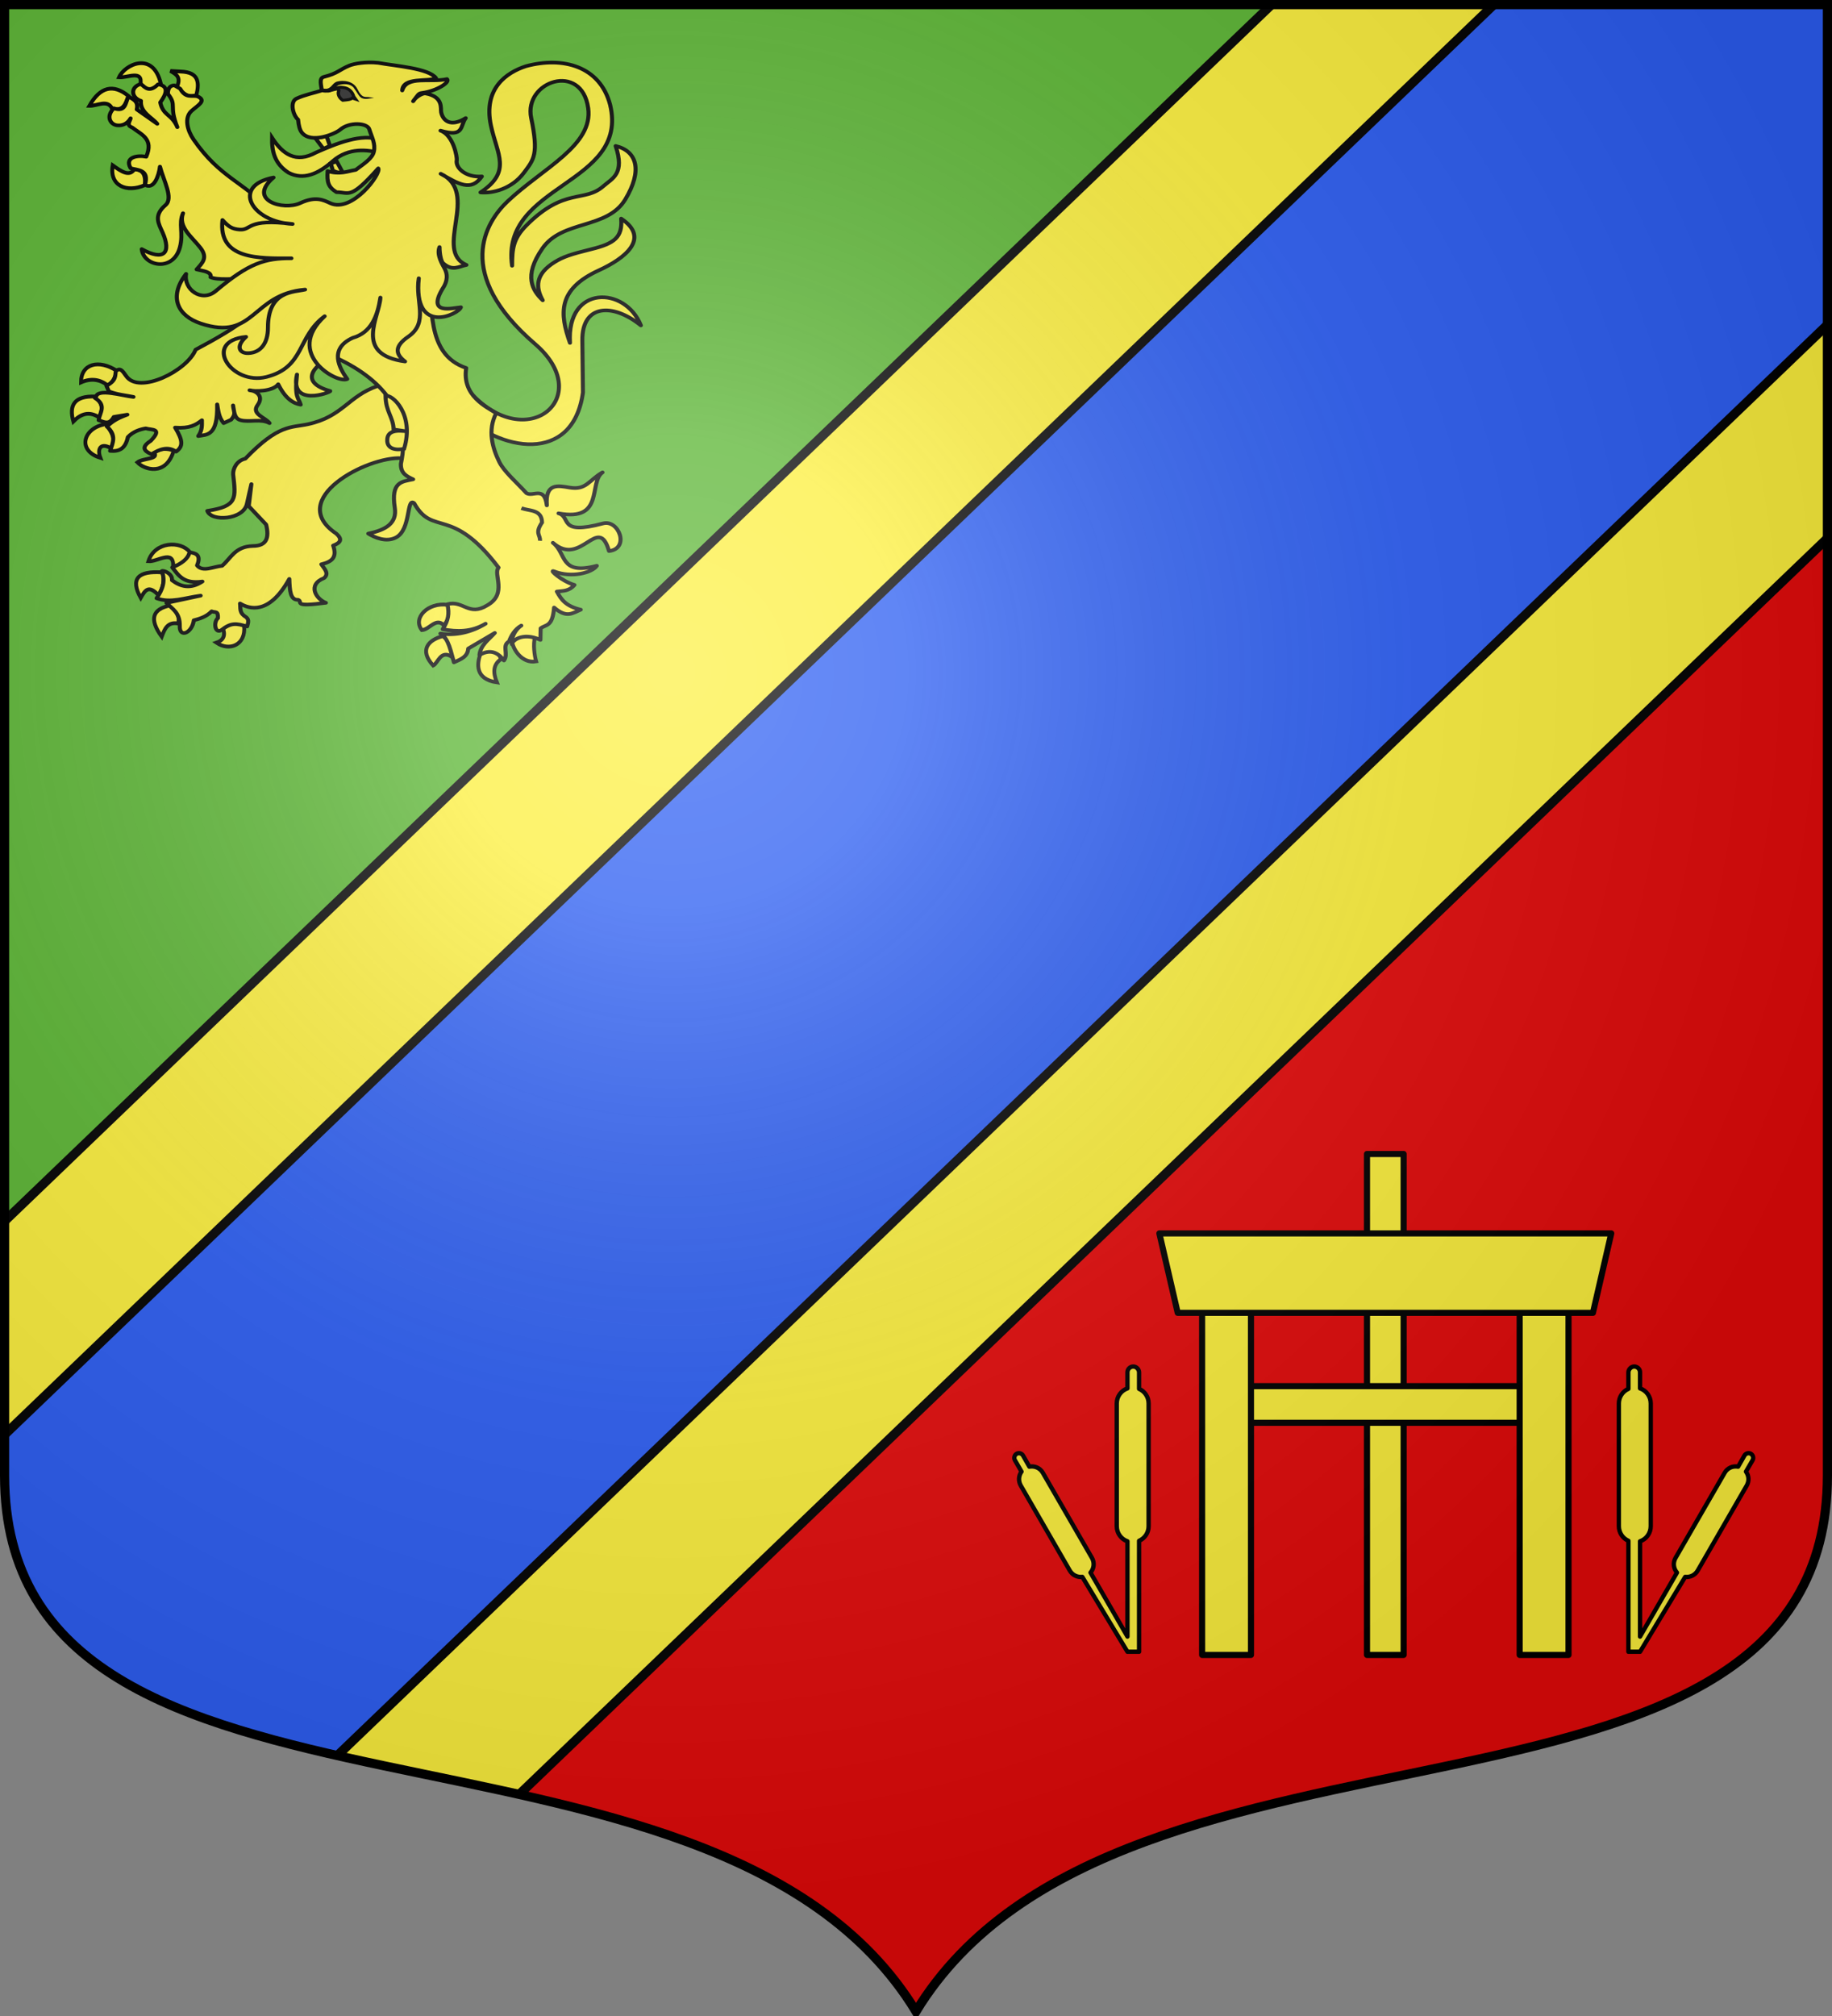 <?xml version="1.0" encoding="UTF-8" standalone="no"?>
<!-- Created with Inkscape (http://www.inkscape.org/) -->
<svg
   xmlns:dc="http://purl.org/dc/elements/1.1/"
   xmlns:cc="http://creativecommons.org/ns#"
   xmlns:rdf="http://www.w3.org/1999/02/22-rdf-syntax-ns#"
   xmlns:svg="http://www.w3.org/2000/svg"
   xmlns="http://www.w3.org/2000/svg"
   xmlns:xlink="http://www.w3.org/1999/xlink"
   xmlns:sodipodi="http://sodipodi.sourceforge.net/DTD/sodipodi-0.dtd"
   xmlns:inkscape="http://www.inkscape.org/namespaces/inkscape"
   width="600"
   height="660"
   id="svg2383"
   sodipodi:version="0.32"
   inkscape:version="0.46"
   version="1.0"
   sodipodi:docname="blason_ville_fr_Vannes-sur-Cosson_(Loiret).svg"
   inkscape:output_extension="org.inkscape.output.svg.inkscape">
  <rect width="100%" height="100%" fill="#808080" stroke="none"/>
  <defs
     id="defs2385">
    <clipPath
       id="shield_cut">
      <path
         d="M -298.5,-298.5 L -298.5,183 C -298.5,312.055 -66.86,248.948 0,358.5 C 66.86,248.948 298.5,312.055 298.5,183 L 298.5,-298.5 L -298.5,-298.5 z"
         id="shield" />
    </clipPath>
    <radialGradient
       r="405"
       cy="-80"
       cx="-80"
       gradientUnits="userSpaceOnUse"
       id="Gradient1">
      <stop
         id="stop2521"
         offset="0"
         style="stop-color:#fff;stop-opacity:0.31" />
      <stop
         id="stop2523"
         offset="0.19"
         style="stop-color:#fff;stop-opacity:0.25" />
      <stop
         id="stop2525"
         offset="0.6"
         style="stop-color:#6b6b6b;stop-opacity:0.125" />
      <stop
         id="stop2527"
         offset="1"
         style="stop-color:#000;stop-opacity:0.125" />
    </radialGradient>
    <g
       id="s-4">
      <g
         id="c-6">
        <path
           transform="matrix(0.951,0.309,-0.309,0.951,0,-1)"
           d="M 0,0 L 0,1 L 0.5,1 L 0,0 z"
           id="t-0" />
        <use
           height="540"
           width="810"
           y="0"
           x="0"
           id="use2144-7"
           transform="scale(-1,1)"
           xlink:href="#t-0" />
      </g>
      <g
         id="a-1">
        <use
           height="540"
           width="810"
           y="0"
           x="0"
           id="use2147-7"
           transform="matrix(0.309,0.951,-0.951,0.309,0,0)"
           xlink:href="#c-6" />
        <use
           height="540"
           width="810"
           y="0"
           x="0"
           id="use2149-7"
           transform="matrix(-0.809,0.588,-0.588,-0.809,0,0)"
           xlink:href="#c-6" />
      </g>
      <use
         height="540"
         width="810"
         y="0"
         x="0"
         id="use2151-7"
         transform="scale(-1,1)"
         xlink:href="#a-1" />
    </g>
    <g
       id="s">
      <g
         id="c">
        <path
           transform="matrix(0.951,0.309,-0.309,0.951,0,-1)"
           d="M 0,0 L 0,1 L 0.5,1 L 0,0 z"
           id="t" />
        <use
           height="540"
           width="810"
           y="0"
           x="0"
           id="use2144"
           transform="scale(-1,1)"
           xlink:href="#t" />
      </g>
      <g
         id="a">
        <use
           height="540"
           width="810"
           y="0"
           x="0"
           id="use2147"
           transform="matrix(0.309,0.951,-0.951,0.309,0,0)"
           xlink:href="#c" />
        <use
           height="540"
           width="810"
           y="0"
           x="0"
           id="use2149"
           transform="matrix(-0.809,0.588,-0.588,-0.809,0,0)"
           xlink:href="#c" />
      </g>
      <use
         height="540"
         width="810"
         y="0"
         x="0"
         id="use2151"
         transform="scale(-1,1)"
         xlink:href="#a" />
    </g>
    <g
       id="f">
      <rect
         width="100"
         height="60"
         x="-50"
         y="-30"
         style="fill:#28166f"
         id="rect1964" />
      <g
         transform="translate(0,-20)"
         style="fill:#ffffff"
         id="g1966">
        <path
           d="M -1.212,27.818 C -1.212,22.175 -2.091,20.471 -4.542,13.98 C -5.709,10.888 -5.024,7.103 -2.858,3.601 C -2.082,2.346 -1.114,1.214 0,0 C 1.114,1.214 2.082,2.346 2.858,3.601 C 5.024,7.103 5.709,10.888 4.542,13.98 C 2.091,20.471 1.212,22.175 1.212,27.818 L -1.212,27.818 z"
           id="path1968" />
        <path
           d="M 2.922,27.672 C 2.922,21.721 5.239,17.829 8.501,16.66 C 9.949,16.141 11.808,16.387 13.519,18.107 C 15.638,20.236 16.255,26.1 10.036,27.228 C 10.694,26.272 10.655,24.147 9.322,23.441 C 8.331,22.916 7.209,23.188 6.646,23.564 C 5.822,24.116 4.917,25.67 4.967,27.672 L 2.922,27.672 z"
           id="rwi" />
        <path
           d="M 1.777,30.183 C 1.79,32.191 2.795,33.518 4.516,34.257 C 4.295,34.955 3.257,36.378 1.831,36.281 C 1.55,37.787 1.282,38.632 0,40 C -1.282,38.632 -1.55,37.787 -1.831,36.281 C -3.257,36.378 -4.295,34.955 -4.516,34.257 C -2.795,33.518 -1.79,32.191 -1.777,30.183 L 1.777,30.183 z"
           id="path1971" />
        <use
           transform="scale(-1,1)"
           id="use1973"
           x="0"
           y="0"
           width="800"
           height="400"
           xlink:href="#rwi" />
        <rect
           width="15.846"
           height="3.218"
           x="-7.923"
           y="27.331"
           id="rect1975" />
      </g>
    </g>
  </defs>
  <sodipodi:namedview
     id="base"
     pagecolor="#ffffff"
     bordercolor="#666666"
     borderopacity="1.0"
     inkscape:pageopacity="0.0"
     inkscape:pageshadow="2"
     inkscape:zoom="1.1621212"
     inkscape:cx="300"
     inkscape:cy="330"
     inkscape:document-units="px"
     inkscape:current-layer="layer6"
     showgrid="false"
     showborder="true"
     inkscape:showpageshadow="true"
     inkscape:window-width="1280"
     inkscape:window-height="977"
     inkscape:window-x="-4"
     inkscape:window-y="-4"
     inkscape:object-nodes="true"
     objecttolerance="9" />
  <g
     inkscape:label="Fond écu"
     inkscape:groupmode="layer"
     id="layer1"
     transform="translate(0,-392.362)">
    <use
       id="use2532"
       xlink:href="#shield"
       style="fill:#e20909"
       x="0"
       y="0"
       width="744.094"
       height="1052.362"
       transform="translate(300,692.362)" />
    <g
       id="layer3"
       inkscape:label="Meubles"
       transform="translate(300,692.362)" />
    <g
       id="layer2"
       inkscape:label="Reflet final"
       transform="translate(300,692.362)" />
    <g
       id="g2561"
       inkscape:label="Contour final"
       transform="translate(300,692.362)" />
    <path
       style="fill:#5ab532"
       d="M 1.5,1.5 L 1.5,469.688 L 489.281,1.5 L 1.5,1.5 z"
       transform="translate(0,392.362)"
       id="path4412"
       sodipodi:nodetypes="cccc" />
    <path
       style="opacity:1;fill:#fcef3c;fill-opacity:1;fill-rule:nonzero;stroke:none;stroke-width:84;stroke-linecap:butt;stroke-linejoin:round;stroke-miterlimit:4;stroke-dasharray:none;stroke-opacity:1"
       d="M 416.469 1.5 L 212.719 197.062 L 1.5 399.781 L 1.5 483 C 1.5 561.708 87.64 568.953 170.031 587.469 L 387.281 378.938 L 598.5 176.219 L 598.5 1.5 L 416.469 1.5 z "
       transform="translate(0,392.362)"
       id="path4404" />
    <path
       style="opacity:1;fill:#2b5df2;fill-opacity:1;fill-rule:nonzero;stroke:none;stroke-width:84;stroke-linecap:butt;stroke-linejoin:round;stroke-miterlimit:4;stroke-dasharray:none;stroke-opacity:1"
       d="M 489.281 1.5 L 1.5 469.688 L 1.5 483 C 1.5 542.538 50.822 561.156 110.5 574.719 L 598.5 106.312 L 598.5 1.5 L 489.281 1.5 z "
       transform="translate(0,392.362)"
       id="path3600" />
    <path
       style="opacity:1;fill:none;fill-opacity:1;fill-rule:nonzero;stroke:#000000;stroke-width:3;stroke-linecap:butt;stroke-linejoin:round;stroke-miterlimit:4;stroke-dasharray:none;stroke-dashoffset:0;stroke-opacity:1"
       d="M 1.5,399.781 L 416.469,1.5"
       id="path4423"
       transform="translate(0,392.362)" />
    <path
       style="opacity:1;fill:none;fill-opacity:1;fill-rule:nonzero;stroke:#000000;stroke-width:3;stroke-linecap:butt;stroke-linejoin:round;stroke-miterlimit:4;stroke-dasharray:none;stroke-dashoffset:0;stroke-opacity:1"
       d="M 1.5,469.688 L 489.281,1.5"
       id="path4425"
       transform="translate(0,392.362)" />
    <path
       style="opacity:1;fill:none;fill-opacity:1;fill-rule:nonzero;stroke:#000000;stroke-width:3;stroke-linecap:butt;stroke-linejoin:round;stroke-miterlimit:4;stroke-dasharray:none;stroke-dashoffset:0;stroke-opacity:1"
       d="M 110.5,574.719 L 598.5,106.312"
       id="path4427"
       transform="translate(0,392.362)" />
    <path
       style="opacity:1;fill:none;fill-opacity:1;fill-rule:nonzero;stroke:#000000;stroke-width:3;stroke-linecap:butt;stroke-linejoin:round;stroke-miterlimit:4;stroke-dasharray:none;stroke-dashoffset:0;stroke-opacity:1"
       d="M 170.031,587.469 L 598.5,176.219"
       id="path4429"
       transform="translate(0,392.362)" />
    <g
       transform="translate(-695.01,93.363)"
       inkscape:label="Meubles"
       id="g2807" />
    <g
       transform="translate(519.924,813.182)"
       inkscape:label="Meubles"
       id="g4626" />
  </g>
  <g
     inkscape:groupmode="layer"
     id="layer6"
     inkscape:label="Meubles">
    <g
       transform="matrix(1,0,0,0.9,10,-344.524)"
       id="g4925">
      <path
         sodipodi:nodetypes="cssssscscccsscsscsscsccscc"
         id="path3833"
         d="M 144.918,526.647 C 163.56,547.695 184.86,526.703 165.287,507.978 C 138.451,482.305 149.052,463.548 156.296,455.993 C 167.935,443.856 184.351,435.704 182.636,422.118 C 180.505,405.225 161.461,412.312 163.973,425.733 C 166.445,438.94 164.903,440.734 161.564,445.671 C 157.61,451.518 151.341,453.238 147.37,452.794 C 157.696,445.2 152.818,439.084 150.779,428.45 C 148.175,414.865 156.049,409.11 162.274,406.88 C 174.332,403.252 186.528,406.874 189.826,420.938 C 196.125,450.229 153.84,449.535 157.717,479.466 C 157.744,473.362 157.998,469.711 162.387,464.819 C 174.905,450.864 181.34,456.616 187.567,450.563 C 190.612,447.603 194.677,446.071 191.633,435.898 C 198.745,437.799 200.428,444.941 194.788,455.341 C 188.859,466.275 174.184,462.719 167.674,473.128 C 161.295,483.329 164.463,488.534 167.753,492.044 C 165.391,487.308 165.253,482.559 171.674,478.13 C 174.368,476.272 176.88,475.298 183.63,473.463 C 191.235,471.396 193.92,469.124 193.441,462.325 C 203.15,469.509 194.622,476.828 186.153,481.124 C 172.474,488.062 173.328,496.992 176.675,507.539 C 175.478,486.391 194.768,486.801 199.891,501.179 C 190.504,492.82 180.59,493.58 180.724,506.613 L 180.92,525.574 C 177.681,551.905 153.413,547.098 140.532,532.542"
         style="fill:#fcef3c;fill-opacity:1;stroke:#000000;stroke-width:1.32;stroke-linejoin:round;stroke-miterlimit:4;stroke-dasharray:none;stroke-opacity:1" />
      <path
         style="fill:#fcef3c;fill-opacity:1;stroke:#000000;stroke-width:1.32;stroke-miterlimit:4;stroke-dasharray:none;stroke-opacity:1"
         d="M 79.1,432.936 C 79.012,437.839 79.934,442.382 84.493,445.623 C 89.274,448.394 94.148,446.203 99.054,441.354 C 104.239,436.366 110.476,437.241 114.414,438.477 C 115.063,436.171 114.267,435.234 114.444,433.689 C 108.556,431.144 99.984,435.094 93.459,438.3 C 86.926,442.27 82.643,438.944 79.1,432.936 z"
         id="path3835"
         sodipodi:nodetypes="ccccccc" />
      <g
         transform="matrix(0.427,0,0,0.467,-316.167,362.957)"
         id="g3892"
         style="fill:#fcef3c;stroke:#000000;stroke-width:2.954;stroke-opacity:1">
        <path
           style="fill:#fcef3c;fill-opacity:1;stroke:#000000;stroke-width:2.954;stroke-linejoin:miter;stroke-miterlimit:4;stroke-dasharray:none;stroke-opacity:1"
           d="M 862.664,472.577 C 855.476,463.366 835.582,464.284 830.832,479.663 C 837.648,480.342 850.288,470.055 849.838,483.483 C 858.143,483.015 860.546,478.79 862.664,472.577 z"
           id="path3838"
           sodipodi:nodetypes="cccc" />
        <path
           style="fill:#fcef3c;fill-opacity:1;stroke:#000000;stroke-width:2.954;stroke-miterlimit:4;stroke-dasharray:none;stroke-opacity:1"
           d="M 838.453,505.987 C 830.975,497.956 828.393,502.102 824.949,508.23 C 816.762,493.269 822.908,487.055 841.32,488.327 C 843.516,493.04 842.344,500.573 838.453,505.987 z"
           id="path3840"
           sodipodi:nodetypes="cccc" />
        <path
           style="fill:#fcef3c;fill-opacity:1;stroke:#000000;stroke-width:2.954;stroke-miterlimit:4;stroke-dasharray:none;stroke-opacity:1"
           d="M 847.459,514.084 C 834.368,516.89 830.977,524.397 841.064,538.435 C 843.251,532.571 845.42,526.686 853.598,528.133 C 855.081,523.343 852.891,518.452 847.459,514.084 z"
           id="path3842"
           sodipodi:nodetypes="cccc" />
        <path
           style="fill:#fcef3c;fill-opacity:1;stroke:#000000;stroke-width:2.954;stroke-miterlimit:4;stroke-dasharray:none;stroke-opacity:1"
           d="M 887.874,531.879 C 890.435,537.852 887.784,541.535 883.014,543.118 C 892.915,549.972 905.768,545.084 904.244,530.006 C 897.135,525.985 893.169,527.399 887.874,531.879 z"
           id="path3844"
           sodipodi:nodetypes="cccc" />
      </g>
      <path
         sodipodi:nodetypes="cscccsccccccccccccccccccccccccccccccccc"
         id="path3846"
         d="M 113.607,523.243 C 103.981,526.941 102.283,534.361 90.828,537.121 C 85.286,538.456 81.253,537.032 70.326,549.667 C 67.574,550.316 66.264,553.273 66.365,555.351 C 67.237,564.089 67.823,566.957 57.907,568.628 C 59.115,572.66 69.832,571.952 70.892,565.964 C 71.058,565.028 72.33,558.914 72.33,558.914 L 71.462,566.914 L 77.16,573.619 C 78.196,578.245 77.466,581.432 72.794,581.413 C 66.948,581.603 65.659,585.848 62.733,588.637 C 59.925,588.876 56.356,591.054 54.539,588.476 C 56.046,584.484 53.923,584.021 52.103,583.695 C 51.561,586.114 49.452,587.862 46.408,589.207 C 48.486,592.031 50.063,595.315 56.279,594.34 C 52.457,597.157 49.221,596.32 46.323,593.866 C 46.599,591.507 43.534,590.116 42.991,590.538 C 44.304,594.252 43.17,597.421 41.283,600.423 C 45.815,602.326 50.853,600.169 55.71,599.473 L 44.51,602.134 C 46.433,604.297 48.972,605.639 48.876,610.498 C 48.722,615.076 52.943,613.044 53.481,608.433 C 55.175,607.938 57.515,607.253 59.316,605.176 C 60.468,605.756 61.501,604.824 61.373,607.647 C 59.783,609.168 60.44,613.55 62.547,611.971 C 65.758,609.197 67.378,609.54 70.945,610.688 C 71.129,609.675 71.779,608.303 70.594,607.289 C 68.281,605.742 68.823,604.223 68.618,602.324 C 71.528,604.261 78.064,606.762 84.753,593.39 C 84.881,597.62 85.064,601.133 87.624,600.98 C 89.414,601.681 85.368,603.752 96.736,602.078 C 93.552,600.776 90.535,595.52 96.139,593.08 C 97.899,591.409 96.241,589.738 95.243,588.067 C 99.049,587.084 100.376,585.273 99.12,581.249 C 101.625,580.201 102.197,578.986 100.15,576.925 C 83.363,564.47 110.344,548.663 121.58,549.477 L 131.071,543.394 L 124.997,522.673 L 113.607,523.243 z"
         style="fill:#fcef3c;fill-opacity:1;stroke:#000000;stroke-width:1.32;stroke-linejoin:round;stroke-miterlimit:4;stroke-dasharray:none;stroke-opacity:1" />
      <g
         transform="matrix(0.427,0,0,0.467,-316.167,362.957)"
         id="g3882"
         style="fill:#fcef3c;stroke:#000000;stroke-width:2.954;stroke-opacity:1">
        <path
           style="fill:#fcef3c;fill-opacity:1;stroke:#000000;stroke-width:2.954;stroke-miterlimit:4;stroke-dasharray:none;stroke-opacity:1"
           d="M 799.626,342.685 C 793.774,338.06 787.06,336.855 779.162,340.343 C 779.106,325.805 792.784,322.121 806.788,331.446 C 805.376,336.085 803.722,340.503 799.626,342.685 z"
           id="path3849"
           sodipodi:nodetypes="cccc" />
        <path
           style="fill:#fcef3c;fill-opacity:1;stroke:#000000;stroke-width:2.954;stroke-miterlimit:4;stroke-dasharray:none;stroke-opacity:1"
           d="M 773.279,370.783 C 769.861,358.309 773.827,350.73 790.161,351.348 C 793.098,355.22 797.453,357.91 793.231,367.739 C 785.442,362.5 779.028,364.815 773.279,370.783 z"
           id="path3851"
           sodipodi:nodetypes="cccc" />
        <path
           style="fill:#fcef3c;fill-opacity:1;stroke:#000000;stroke-width:2.954;stroke-miterlimit:4;stroke-dasharray:none;stroke-opacity:1"
           d="M 798.091,372.89 C 803.036,379.212 806.283,385.534 802.439,391.857 C 794.439,386.826 791.28,391.913 793.998,399.115 C 775.538,393.305 781.104,375.503 798.091,372.89 z"
           id="path3853"
           sodipodi:nodetypes="cccc" />
        <path
           style="fill:#fcef3c;fill-opacity:1;stroke:#000000;stroke-width:2.954;stroke-miterlimit:4;stroke-dasharray:none;stroke-opacity:1"
           d="M 834.925,394.666 C 840.419,391.503 845.458,391.677 850.272,393.496 C 844.294,413.872 827.566,408.23 822.391,402.628 C 826.735,399.156 839.892,400.411 834.925,394.666 z"
           id="path3855"
           sodipodi:nodetypes="cccc" />
      </g>
      <g
         transform="matrix(0.427,0,0,0.467,-316.167,362.957)"
         id="g3912"
         style="fill:#fcef3c;stroke:#000000;stroke-width:2.954;stroke-opacity:1">
        <path
           style="fill:#fcef3c;fill-opacity:1;stroke:#000000;stroke-width:2.954;stroke-miterlimit:4;stroke-dasharray:none;stroke-opacity:1"
           d="M 828.018,186.74 C 814.197,192.783 800.773,187.301 803.463,171.286 C 810.031,176.021 816.149,180.423 820.089,174.33 C 825.777,174.564 829.136,177.784 828.018,186.74 z"
           id="path3858"
           sodipodi:nodetypes="cccc" />
        <path
           style="fill:#fcef3c;fill-opacity:1;stroke:#000000;stroke-width:2.954;stroke-miterlimit:4;stroke-dasharray:none;stroke-opacity:1"
           d="M 802.951,127.031 C 799.413,119.605 791.513,125.156 785.557,124.924 C 793.82,110.121 803.811,107.649 815.485,117.197 C 813.451,123.223 811.622,129.511 802.951,127.031 z"
           id="path3860"
           sodipodi:nodetypes="cccc" />
        <path
           style="fill:#fcef3c;fill-opacity:1;stroke:#000000;stroke-width:2.954;stroke-miterlimit:4;stroke-dasharray:none;stroke-opacity:1"
           d="M 808.322,102.68 C 814.725,103.316 826.831,96.494 824.693,108.299 C 829.537,113.875 834.771,113.02 840.296,107.363 C 834.235,81.957 812.632,92.838 808.322,102.68 z"
           id="path3862"
           sodipodi:nodetypes="cccc" />
        <path
           style="fill:#fcef3c;fill-opacity:1;stroke:#000000;stroke-width:2.954;stroke-miterlimit:4;stroke-dasharray:none;stroke-opacity:1"
           d="M 852.574,110.641 C 856.125,102.573 852.476,100.563 847.714,97.763 L 855.644,98.231 C 869.511,98.678 870.004,106.776 867.666,116.495 C 860.643,119.558 857.045,114.003 852.574,110.641 z"
           id="path3864"
           sodipodi:nodetypes="ccccc" />
      </g>
      <g
         transform="matrix(0.427,0,0,0.467,-316.167,362.957)"
         id="g3902"
         style="fill:#fcef3c;stroke:#000000;stroke-width:2.954;stroke-opacity:1">
        <path
           style="fill:#fcef3c;fill-opacity:1;stroke:#000000;stroke-width:2.954;stroke-miterlimit:4;stroke-dasharray:none;stroke-opacity:1"
           d="M 1060.277,513.615 C 1063.924,519.732 1061.276,524.737 1057.464,529.538 C 1051.37,523.107 1046.274,533.114 1040.581,533.284 C 1033.216,523.847 1045.426,511.462 1060.277,513.615 z"
           id="path3867"
           sodipodi:nodetypes="cccc" />
        <path
           style="fill:#fcef3c;fill-opacity:1;stroke:#000000;stroke-width:2.954;stroke-miterlimit:4;stroke-dasharray:none;stroke-opacity:1"
           d="M 1063.602,554.123 C 1064.5,549.322 1064.845,544.657 1056.696,537.967 C 1045.367,541.022 1038.428,548.922 1049.278,560.914 C 1053.043,559.086 1054.933,548.365 1063.602,554.123 z"
           id="path3869"
           sodipodi:nodetypes="cccc" />
        <path
           style="fill:#fcef3c;fill-opacity:1;stroke:#000000;stroke-width:2.954;stroke-miterlimit:4;stroke-dasharray:none;stroke-opacity:1"
           d="M 1085.345,552.25 C 1093.294,545.781 1099.939,550.348 1101.204,555.997 C 1095.254,560.145 1095.033,566.251 1098.134,574.026 C 1080.946,571.416 1083.073,559.15 1085.345,552.25 z"
           id="path3871"
           sodipodi:nodetypes="cccc" />
        <path
           style="fill:#fcef3c;fill-opacity:1;stroke:#000000;stroke-width:2.954;stroke-miterlimit:4;stroke-dasharray:none;stroke-opacity:1"
           d="M 1127.295,539.138 C 1125.858,544.384 1126.946,553.033 1128.236,557.655 C 1117.18,559.612 1110.359,547.811 1109.901,542.416 C 1114.509,537.299 1118.595,535.516 1127.295,539.138 z"
           id="path3873"
           sodipodi:nodetypes="cccc" />
      </g>
      <path
         sodipodi:nodetypes="ccccccsccccccsscscscccccscccccccccccccccccccccccscsccccccccscscccccccccccccccccccccscccscccccsccccsscccccccc"
         id="path3875"
         d="M 36.142,413.341 C 32.539,414.459 32.992,418.412 36.16,419.47 C 35.793,423.691 39.925,425.578 41.503,427.852 L 34.797,422.616 C 35.438,419.51 33.497,418.986 32.108,417.912 C 31.011,419.975 31.329,423.753 27.278,422.2 C 24.579,425.184 26.164,428.1 28.34,428.384 C 30.225,428.63 31.833,427.66 32.772,425.841 C 32.533,427.021 31.254,428.348 33.32,429.198 C 36.196,431.721 40.435,433.222 37.884,439.82 C 35.19,439.19 30.682,439.845 32.772,443.975 C 34.876,444.744 39.012,444.277 37.469,450.026 C 40.43,451.994 42.042,446.656 42.389,443.422 C 43.55,448.494 46.897,454.848 44.192,457.423 C 40.171,461.249 41.992,464.221 43.246,467.379 C 46.231,474.898 43.615,477.854 36.426,473.424 C 36.987,479.694 46.766,481.885 48.933,472.71 C 50.165,467.492 48.383,464.319 49.939,460.37 C 48.255,465.322 52.807,468.925 55.595,472.881 C 58.19,476.564 56.283,478.451 54.383,480.81 C 56.616,481.395 59.441,481.686 58.948,483.636 C 61.456,484.85 66.734,483.975 69.271,484.424 L 71.284,498.134 C 67.303,501.875 60.669,506.111 54.064,509.998 C 51.239,517.764 35.616,526.318 31.38,519.678 C 30.038,517.574 29.397,516.453 27.942,517.777 C 27.617,519.491 28.21,521.112 24.855,523.163 L 25.668,525.174 C 28.649,526.441 31.054,526.554 33.718,527.186 C 29.832,526.724 22.016,523.976 21.431,527.178 L 21.103,527.584 C 25.072,530.273 22.586,532.974 22.315,535.663 C 23.971,536.152 25.622,537.681 27.278,534.449 L 31.71,533.635 C 27.495,535.316 26.457,536.602 24.987,537.94 C 28.287,541.143 26.896,543.958 26.066,546.816 C 28.973,547.119 31.078,546.086 31.874,541.808 C 33.619,539.714 36.007,538.939 37.752,538.622 C 39.561,539.286 43.453,538.466 39.362,543.176 C 36.177,545.404 37.112,546.872 39.627,548.03 C 42.312,546.153 44.993,545.05 47.678,547.082 C 50.053,545.17 49.91,543.02 47.358,538.339 C 52.08,538.749 54.201,537.353 56.126,535.663 C 56.122,537.49 56.313,539.259 54.931,541.431 C 57.611,540.813 61.392,541.733 61.127,529.915 C 61.538,532.185 61.566,534.456 63.247,536.727 L 65.695,535.481 C 67.479,533.196 66.46,532.562 66.334,530.277 C 66.724,532.398 66.626,534.967 68.758,535.636 C 71.631,536.537 75.38,534.961 78.285,536.727 C 76.919,534.622 72.174,533.478 74.385,530.122 C 76.458,526.976 74.012,524.964 71.748,524.754 C 73.305,525.258 79.333,525.267 81.119,522.571 C 83.491,527.882 86.105,529.57 88.477,530.011 C 87.81,527.385 86.387,527.742 87.265,519.033 C 84.811,531.03 98.281,525.601 98.153,525.041 C 88.131,521.94 92.245,516.072 98.851,512.359 C 115.024,520.164 124.922,533.069 121.308,551.47 C 121.16,555.019 123.235,556.08 125.309,557.155 C 121.615,558.039 117.979,557.991 119.3,567.527 C 120.076,573.133 116.34,575.598 110.619,576.902 C 112.611,578.259 116.438,580.235 119.72,578.3 C 124.691,575.369 123.084,563.499 125.641,565.849 C 131.765,578.087 137.869,566.609 153.281,589.269 C 151.415,591.621 156.316,598.804 149.559,602.999 C 143.498,607.171 141.73,601.041 136.529,602.6 C 137.221,606.06 136.837,608.485 135.002,611.692 C 139.68,612.655 144.35,612.743 149.028,609.681 C 144.434,612.799 139.229,614.129 134.239,613.271 C 137.018,614.984 137.698,620.206 138.67,623.743 C 140.811,622.653 143.164,621.77 143.351,618.723 L 152.049,613.039 C 150.074,615.498 147.377,617.44 147.036,621.067 C 150.512,618.836 153.031,620.052 155.053,623.062 C 156.667,620.547 154.219,617.72 156.73,616.104 C 157.337,614.121 158.671,611.618 160.73,610.363 C 158.364,612.147 157.371,615.253 157.687,617.193 C 157.413,616.257 160.866,612.433 166.992,615.578 L 167.07,611.36 C 168.757,609.894 170.988,610.938 171.469,603.797 C 175.645,607.777 177.415,605.849 180.2,604.578 C 175.327,603.314 173.848,600.981 172.384,597.979 C 174.548,597.725 176.468,597.807 178.14,595.58 C 173.941,594.236 169.66,589.835 171.419,590.615 C 177.197,593.178 184.012,591.096 185.461,588.604 C 173.145,592.179 175.693,584.098 171.087,580.243 C 180.4,589.348 185.891,569.598 189.462,583.252 C 196.344,582.38 192.669,571.692 187.52,573.212 C 172.539,577.635 177.239,570.829 172.921,569.539 C 188.151,572.66 182.659,558.249 187.329,554.639 C 182.855,557.492 181.978,561.201 176.565,560.164 C 172.896,559.494 168.513,558.272 169.095,566.646 C 168.299,559.409 164.541,563.702 162.406,562.175 C 159.15,558.19 155.087,554.384 153.516,550.816 C 151.347,545.89 149.577,539.378 152.509,533.094 C 149.415,530.909 141.226,526.766 142.687,516.664 C 129.249,511.632 131.862,494.02 130.213,479.53 L 78.484,459.367 C 69.735,448.903 62.037,447.494 53.371,433.52 C 51.388,430.322 50.256,425.655 52.709,423.17 C 54.728,421.125 57.776,419.48 54.798,417.912 C 52.873,417.218 50.947,418.889 49.022,415.086 L 47.146,413.873 C 45.743,413.87 44.961,414.817 44.989,416.964 C 48.079,421.292 45.193,421.023 48.076,429.065 C 46.248,424.244 43.406,424.978 42.493,420.056 C 44.296,417.279 45.638,414.14 41.768,413.474 C 38.917,416.593 37.612,414.716 36.142,413.341 z"
         style="fill:#fcef3c;fill-opacity:1;stroke:#000000;stroke-width:1.32;stroke-linejoin:round;stroke-miterlimit:4;stroke-dasharray:none;stroke-opacity:1" />
      <path
         sodipodi:nodetypes="cccccc"
         id="path3877"
         d="M 116.265,526.829 C 116.329,532.594 118.797,534.475 118.922,539.022 L 123.737,539.808 C 119.784,539.134 116.865,539.485 116.834,542.823 C 116.684,545.979 119.493,546.755 122.339,546.055 C 125.812,533.517 118.418,526.093 116.265,526.829 z"
         style="fill:#fcef3c;fill-opacity:1;stroke:#000000;stroke-width:1.32;stroke-miterlimit:4;stroke-dasharray:none;stroke-opacity:1" />
      <path
         sodipodi:nodetypes="ccc"
         id="path3879"
         d="M 160.779,567.631 C 163.418,568.802 167.412,567.999 167.518,572.859 C 165.081,576.852 167.015,577.343 166.854,579.512"
         style="opacity:0.98;fill:none;fill-opacity:1;stroke:#000000;stroke-width:1.32;stroke-miterlimit:4;stroke-dasharray:none;stroke-opacity:1" />
      <path
         sodipodi:nodetypes="ccccc"
         style="fill:#fcef3c;fill-opacity:1;stroke:#000000;stroke-width:1.32;stroke-miterlimit:4;stroke-dasharray:none;stroke-opacity:1"
         d="M 102.291,445.655 L 100.284,441.511 L 98.329,442.251 L 99.036,444.892 C 100.865,445.757 100.743,445.405 102.291,445.655 z"
         id="path3881" />
      <path
         sodipodi:nodetypes="ccccc"
         id="path3883"
         d="M 93.296,433.074 L 96.972,432.342 L 98.053,435.859 L 95.925,436.926 L 93.296,433.074 z"
         style="fill:#fcef3c;fill-opacity:1;stroke:#000000;stroke-width:1.32;stroke-miterlimit:4;stroke-dasharray:none;stroke-opacity:1" />
      <path
         sodipodi:nodetypes="csscscssccccscssccscccscscccccccccscsscscsccsccssccccss"
         id="path3885"
         d="M 110.941,429.81 C 110.285,427.461 104.419,427.056 101.406,429.968 C 99.893,431.429 91.869,435.285 88.831,430.993 C 88.195,430.095 87.797,428.518 87.631,426.322 C 85.914,424.661 84.846,419.804 87.138,418.642 C 89.856,417.264 92.619,416.705 95.36,415.736 C 95.338,414.074 94.293,411.262 96.076,410.772 C 100.58,409.532 101.165,408.138 104.429,406.655 C 105.975,405.952 109.798,405.172 113.918,405.673 C 119.449,406.808 130.418,407.622 132.8,411.218 C 130.185,412.677 121.974,410.685 121.733,415.709 C 123.236,410.188 130.84,412.936 136.398,411.574 C 137.508,412.689 133.141,415.876 128.281,416.596 C 126.966,416.791 127.061,417.151 125.31,419.641 C 126.094,418.094 128.4,416.616 129.382,416.809 C 135.316,417.975 134.236,422.352 134.48,423.625 C 135.086,426.782 137.62,429.139 142.523,425.765 C 140.601,428.619 142.135,432.896 134.279,430.326 C 138.587,432.009 139.757,440.124 139.59,441.048 C 139.067,443.937 142.698,447.476 147.812,446.981 C 144.311,452.627 140.153,449.717 134.349,446.013 C 147.37,452.794 131.837,473.997 142.755,479.184 C 140.276,479.703 138.241,481.594 135.129,478.566 C 134.566,478.018 133.967,475.644 133.951,472.68 C 132.903,475.542 134.934,479.044 135.59,480.436 C 136.532,482.433 136.856,484.722 134.775,488.145 C 130.018,497.319 137.964,494.91 140.942,494.562 C 140.308,497.098 125.226,505.148 127.158,484.028 C 125.896,492.341 130.541,499.978 123.775,505.218 C 118.609,509.11 119.927,511.996 122.669,514.304 C 105.615,511.765 114.342,497.972 114.585,491.051 C 113.668,497.671 111.615,503.796 105.517,505.702 C 97.545,509.747 101.233,516.85 103.722,520.683 C 100.451,522.519 83.001,511.415 96.327,497.831 C 87.231,505.302 89.9,516.348 77.263,519.918 C 65.747,523.171 56.09,506.882 70.573,505.339 C 67.033,508.865 68.455,511.446 71.419,511.272 C 75.426,511.037 77.772,507.622 77.762,501.972 C 77.739,488.46 86.242,489.134 89.919,488.145 C 72.394,489.796 73.475,507.057 55.726,500.469 C 48.243,497.691 45.098,490.885 50.942,482.438 C 50.065,488.038 56.038,492.987 60.656,488.668 C 71.576,478.454 76.803,476.723 85.445,476.763 C 74.622,476.813 61.411,477.209 62.866,462.823 C 64.819,465.24 65.961,466.108 68.499,466.308 C 72.56,466.628 70.607,462.15 85.808,464.291 C 72.383,463.556 65.612,450.366 79.581,447.378 C 70.808,455.664 82.834,459.529 88.34,456.678 C 93.423,454.046 95.999,455.622 98.158,456.714 C 105.391,460.372 114.93,445.925 113.879,444.055 C 104.635,455.585 104.448,452.704 100.201,452.708 C 97.486,450.823 97.05,449.135 97.304,445.039 C 101.303,446.404 103.774,445.112 106.52,444.596 C 109.06,442.432 111.898,440.556 112.437,437.969 C 113.039,435.084 111.768,432.773 110.941,429.81 z"
         style="fill:#fcef3c;fill-opacity:1;stroke:#000000;stroke-width:1.32;stroke-linejoin:round;stroke-miterlimit:4;stroke-dasharray:none;stroke-opacity:1" />
      <path
         sodipodi:nodetypes="ccccccscc"
         id="path3887"
         style="fill:#313131;stroke:#000000;stroke-width:1.073;stroke-opacity:1"
         d="M 97.377,415.946 C 100.406,414.01 104.69,413.636 105.875,417.972 L 106.46,418.88 L 105.365,418.478 C 104.77,419.048 103.92,419.065 103.156,419.185 L 102.263,419.287 C 101.116,418.474 100.556,417.096 100.883,416.049 C 101.449,414.236 98.256,415.918 97.377,415.946 L 97.377,415.946 z" />
      <path
         sodipodi:nodetypes="cccccccsccsc"
         id="path3870"
         d="M 100.297,412.502 C 98.849,413.103 98.631,414.686 97.119,415.072 C 96.468,415.15 95.878,415.014 95.878,415.014 L 95.624,416.387 C 95.624,416.387 96.373,416.565 97.253,416.46 C 99.034,416.479 99.439,414.577 100.764,413.802 C 102.416,413.261 104.465,413.121 105.731,414.561 C 106.999,416.408 107.554,417.963 108.424,418.444 C 109.693,419.145 111.166,418.55 112.536,418.397 L 111.179,418.184 C 109.686,417.801 108.725,418.974 107.022,415.142 C 105.729,412.232 102.443,411.85 100.297,412.502 z"
         style="fill:#000000;fill-opacity:1;stroke:none;stroke-width:3;stroke-linecap:round;stroke-linejoin:round;stroke-miterlimit:4;stroke-dasharray:none;stroke-opacity:1" />
    </g>
    <g
       id="g5875"
       transform="translate(710,-14)">
      <path
         id="rect5094"
         d="M -262.294,391.793 L -250.294,391.793 L -250.294,555.793 L -262.294,555.793 L -262.294,391.793 z"
         style="opacity:1;fill:#fcef3c;fill-opacity:1;fill-rule:nonzero;stroke:#000000;stroke-width:2;stroke-linecap:butt;stroke-linejoin:round;stroke-miterlimit:4;stroke-dashoffset:0;stroke-opacity:1" />
      <path
         sodipodi:nodetypes="ccccc"
         style="opacity:1;fill:#fcef3c;fill-opacity:1;fill-rule:nonzero;stroke:#000000;stroke-width:2;stroke-linecap:butt;stroke-linejoin:round;stroke-miterlimit:4;stroke-dashoffset:0;stroke-opacity:1"
         d="M -306.294,479.793 L -306.294,467.793 L -206.294,467.793 L -206.294,479.793 L -306.294,479.793 z"
         id="path5871" />
      <path
         sodipodi:nodetypes="ccccc"
         style="opacity:1;fill:#fcef3c;fill-opacity:1;fill-rule:nonzero;stroke:#000000;stroke-width:2;stroke-linecap:butt;stroke-linejoin:round;stroke-miterlimit:4;stroke-dashoffset:0;stroke-opacity:1"
         d="M -212.294,443.793 L -196.294,443.793 L -196.294,555.793 L -212.294,555.793 L -212.294,443.793 z"
         id="path5867" />
      <path
         id="path5869"
         d="M -316.294,443.793 L -300.294,443.793 L -300.294,555.793 L -316.294,555.793 L -316.294,443.793 z"
         style="opacity:1;fill:#fcef3c;fill-opacity:1;fill-rule:nonzero;stroke:#000000;stroke-width:2;stroke-linecap:butt;stroke-linejoin:round;stroke-miterlimit:4;stroke-dashoffset:0;stroke-opacity:1"
         sodipodi:nodetypes="ccccc" />
      <path
         id="path5873"
         d="M -324.294,443.793 L -330.294,417.793 L -182.294,417.793 L -188.294,443.793 L -324.294,443.793 z"
         style="opacity:1;fill:#fcef3c;fill-opacity:1;fill-rule:nonzero;stroke:#000000;stroke-width:2;stroke-linecap:butt;stroke-linejoin:round;stroke-miterlimit:4;stroke-dashoffset:0;stroke-opacity:1"
         sodipodi:nodetypes="ccccc" />
    </g>
    <path
       style="opacity:1;fill:#fcef3c;fill-opacity:1;fill-rule:nonzero;stroke:#000000;stroke-width:1.425;stroke-linecap:butt;stroke-linejoin:round;stroke-miterlimit:4;stroke-dasharray:none;stroke-dashoffset:0;stroke-opacity:1"
       d="M 371.125,447.375 C 370.076,447.391 369.234,448.263 369.25,449.312 L 369.25,454.531 C 367.204,455.236 365.75,457.177 365.75,459.469 L 365.75,499.656 C 365.75,501.948 367.204,503.889 369.25,504.594 L 369.25,535.781 L 357.156,514.844 C 358.292,513.537 358.542,511.619 357.625,510.031 L 341.531,482.156 C 340.615,480.569 338.824,479.826 337.125,480.156 L 335.062,476.531 C 334.654,475.798 333.702,475.529 332.969,475.938 C 332.609,476.138 332.356,476.478 332.25,476.875 C 332.144,477.272 332.195,477.709 332.406,478.062 L 334.562,481.781 C 333.607,483.075 333.455,484.858 334.312,486.344 L 350.375,514.188 C 351.233,515.674 352.871,516.43 354.469,516.25 L 369.25,540.75 L 373.062,540.75 L 373.062,504.438 C 374.905,503.634 376.188,501.801 376.188,499.656 L 376.188,459.469 C 376.187,457.324 374.905,455.491 373.062,454.688 L 373.062,449.312 C 373.071,448.798 372.832,448.301 372.469,447.938 C 372.105,447.574 371.639,447.367 371.125,447.375 z"
       id="rect2692"
       sodipodi:nodetypes="ccccccccccccssccccccccccccsc" />
    <use
       x="0"
       y="0"
       xlink:href="#rect2692"
       id="use3480"
       transform="matrix(-1,0,0,1,906.384,0)"
       width="600"
       height="660" />
  </g>
  <g
     inkscape:groupmode="layer"
     id="layer7"
     inkscape:label="Reflet final"
     sodipodi:insensitive="true">
    <use
       transform="translate(300,300)"
       id="use2536"
       xlink:href="#shield"
       style="fill:url(#Gradient1)"
       x="0"
       y="0"
       width="744.094"
       height="1052.362" />
  </g>
  <g
     inkscape:groupmode="layer"
     id="layer5"
     inkscape:label="Contour final"
     sodipodi:insensitive="true">
    <use
       transform="translate(300,300)"
       id="use2539"
       style="fill:none;stroke:#000000;stroke-width:3"
       xlink:href="#shield"
       x="0"
       y="0"
       width="744.094"
       height="1052.362" />
  </g>
</svg>
